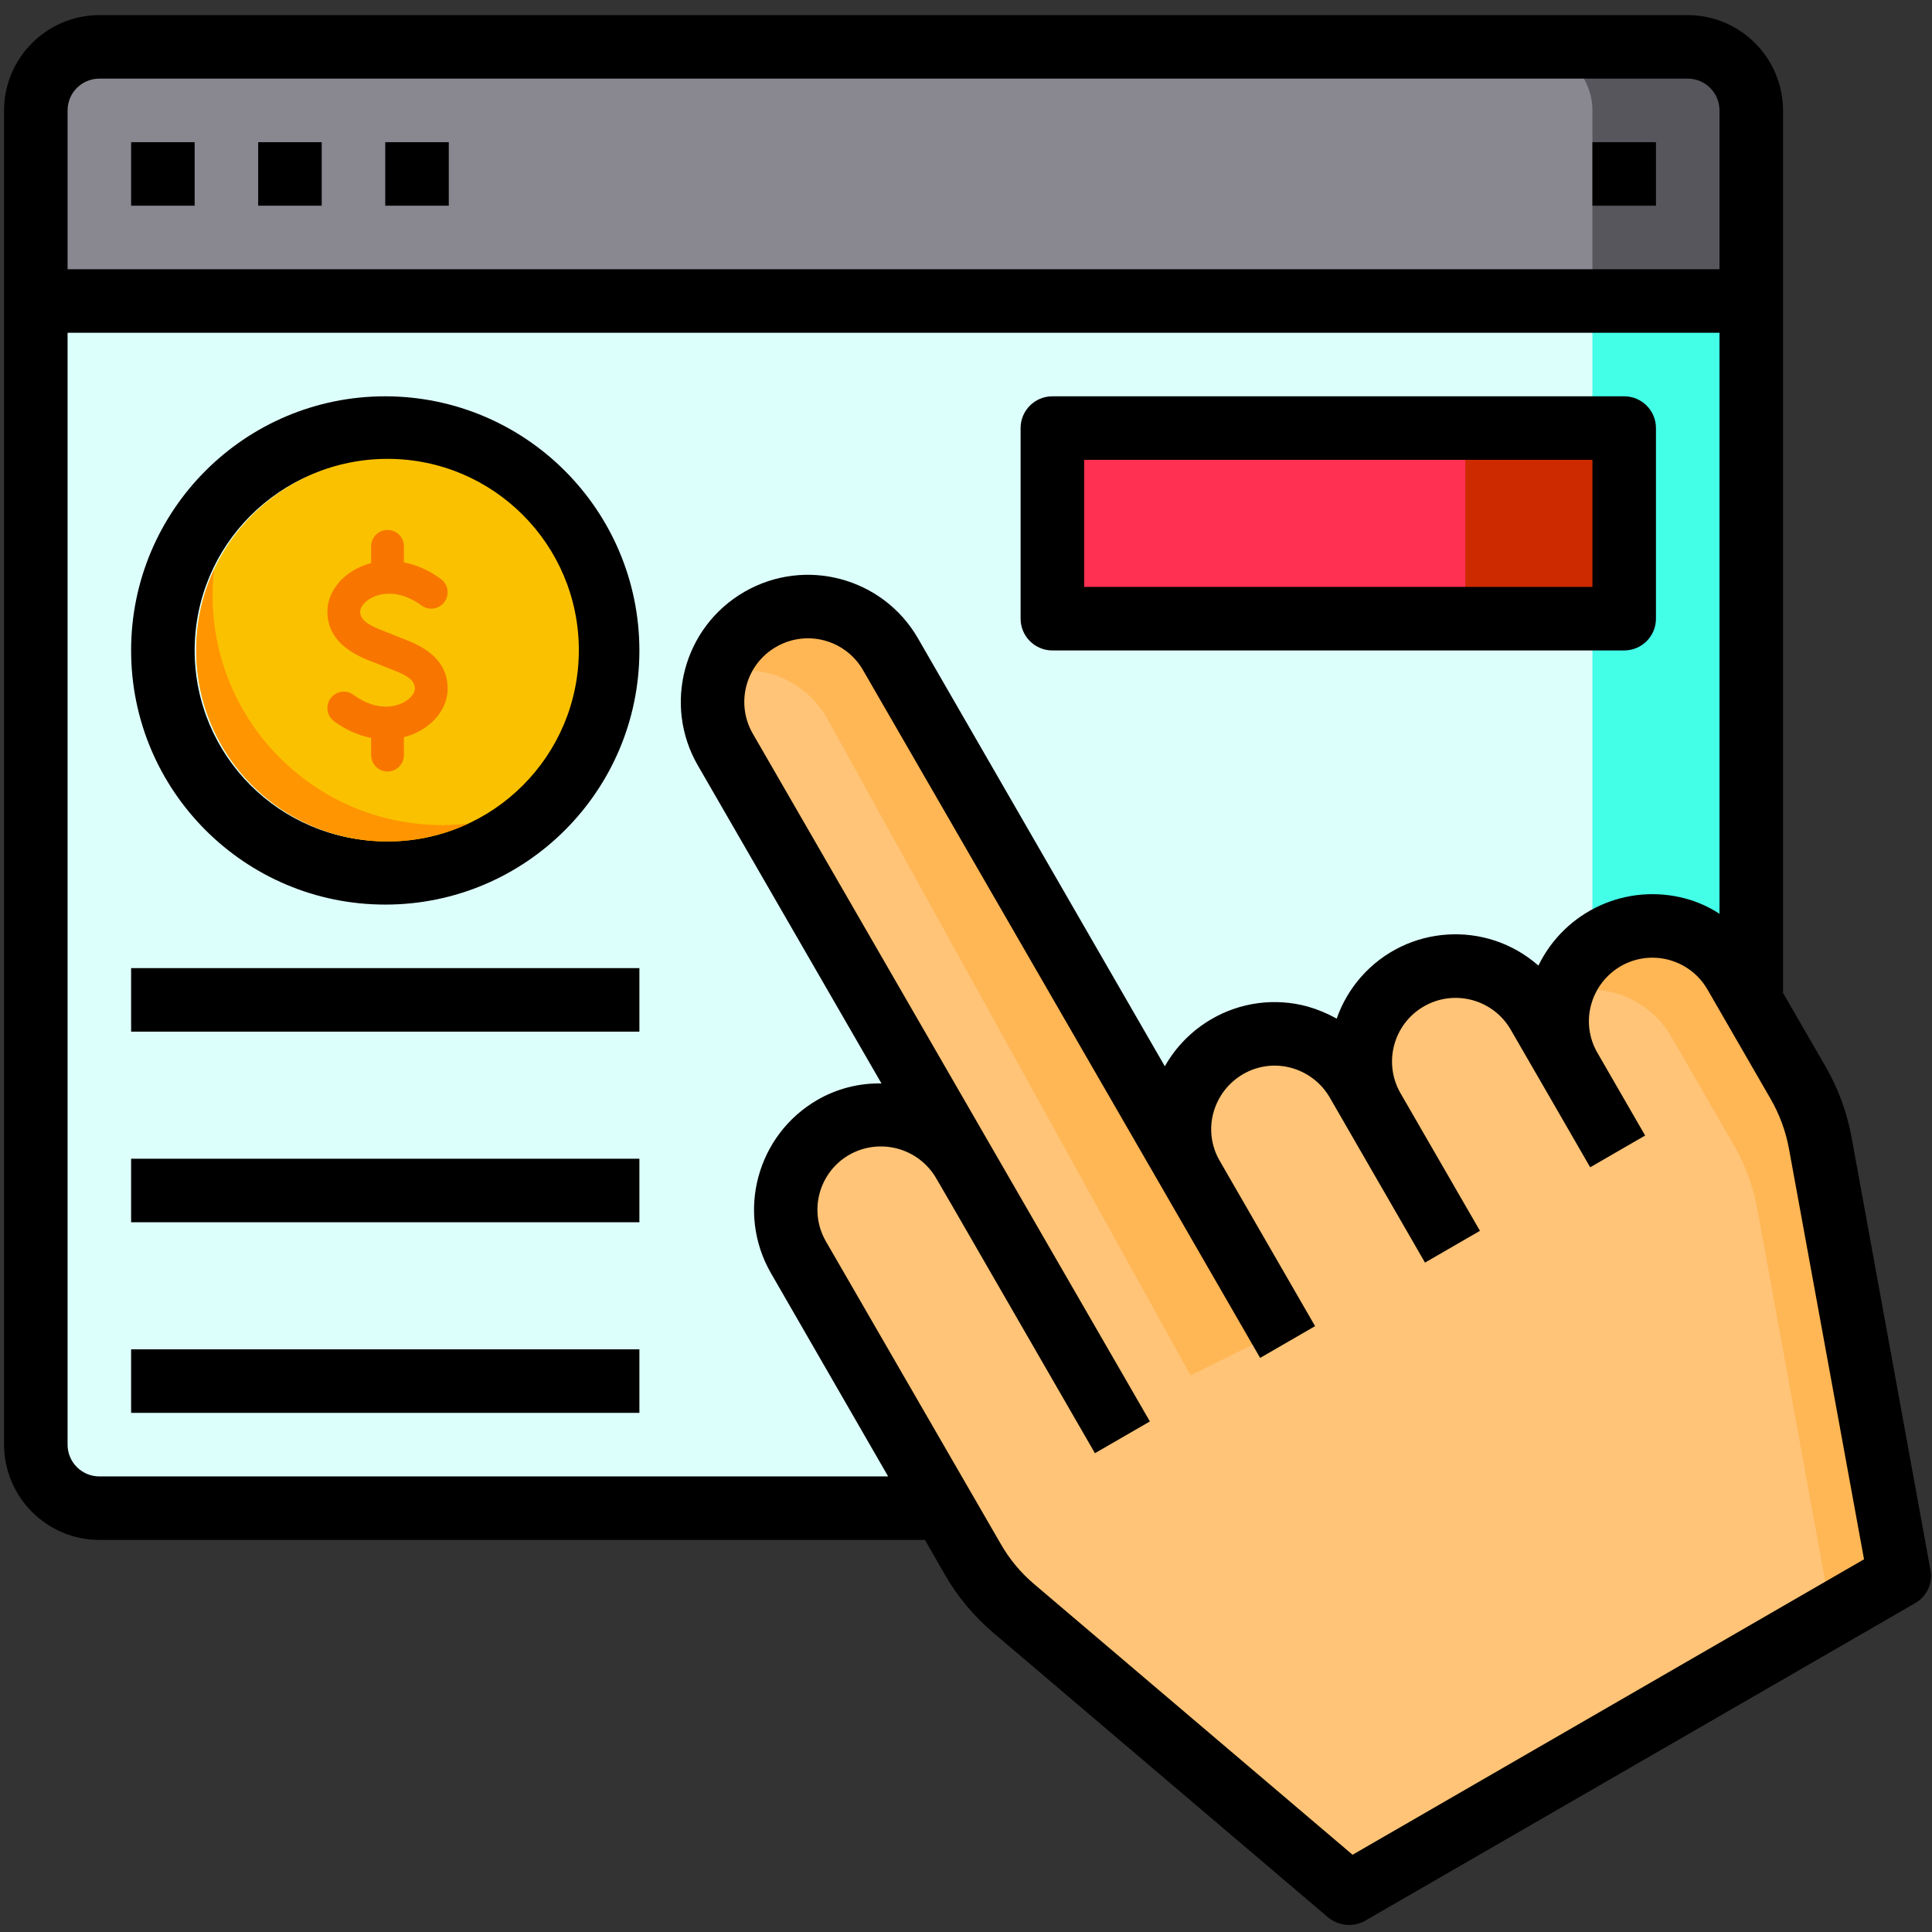 <svg xmlns="http://www.w3.org/2000/svg" xmlns:xlink="http://www.w3.org/1999/xlink" id="Layer_1" x="0px" y="0px" viewBox="0 0 512 512" style="enable-background:new 0 0 512 512;" xml:space="preserve"><rect x="0" y="0" width="512" height="512" fill="#333333" stroke="none"/><g id="browser-clock-time-management-click">	<path style="fill:#DDFFFB;" d="M9.49,79.769v303.074c0,9.299,7.538,16.837,16.837,16.837h420.936  c9.299,0,16.837-7.538,16.837-16.837V79.769H9.49z"></path>	<path style="fill:#44FFE8;" d="M464.101,79.769v303.074c-0.028,9.288-7.55,16.81-16.837,16.837H405.17  c9.288-0.028,16.81-7.55,16.837-16.837V79.769H464.101z"></path>	<path style="fill:#FFC477;" d="M255.401,308l-63.14-109.359c-7.483-11.771-4.007-27.38,7.765-34.863  c11.771-7.483,27.38-4.007,34.863,7.765c0.381,0.599,0.736,1.214,1.065,1.842l79.978,138.488  c-2.206-3.813-3.367-8.139-3.367-12.544c-0.062-13.948,11.195-25.306,25.143-25.369c9.075-0.04,17.474,4.791,22.002,12.656  l4.125,7.156c-2.142-3.804-3.272-8.094-3.283-12.46c-0.022-13.925,11.249-25.232,25.175-25.253  c9.03-0.014,17.378,4.802,21.886,12.625l8.419,14.564c-6.974-12.089-2.828-27.542,9.261-34.517  c12.089-6.974,27.543-2.828,34.517,9.261l4.294,7.408l12.376,21.468c2.853,5.03,4.871,10.488,5.977,16.164l20.878,114.495  L357.52,501.715l-88.733-75.348c-4.426-3.722-8.159-8.197-11.029-13.217l-7.745-13.47l-38.389-66.508  c-7.235-11.925-3.433-27.458,8.492-34.693c11.925-7.235,27.458-3.433,34.693,8.492C255.014,307.309,255.212,307.652,255.401,308z"></path>	<path style="fill:#898890;" d="M464.101,29.256v50.512H9.49V29.256c0.028-9.288,7.55-16.81,16.837-16.837h420.936  C456.552,12.446,464.074,19.969,464.101,29.256z"></path>	<path style="fill:#57565C;" d="M464.101,29.256v50.512h-42.094V29.256c-0.028-9.288-7.55-16.81-16.837-16.837h42.094  C456.552,12.446,464.074,19.969,464.101,29.256z"></path>	<rect x="278.889" y="113.443" style="fill:#FF3051;" width="151.537" height="50.512"></rect>	<rect x="388.333" y="113.443" style="fill:#CD2A00;" width="42.094" height="50.512"></rect>	<path style="fill:#FFB655;" d="M338.747,352.956l-23.236,11.534l-96.394-174.268c-4.491-7.842-12.851-12.665-21.889-12.628  c-2.456-0.015-4.898,0.355-7.24,1.094c1.766-6.165,5.876-11.393,11.449-14.564c12.092-6.953,27.529-2.811,34.517,9.261  L338.747,352.956z"></path>	<path style="fill:#FFB655;" d="M503.333,417.528l-18.016,10.439l-19.7-108.096c-1.106-5.676-3.124-11.134-5.977-16.164  l-16.669-28.876c-5.83-10.17-17.917-14.956-29.129-11.534c3.965-13.32,17.978-20.903,31.297-16.938  c6.204,1.847,11.458,6.014,14.669,11.634l16.669,28.876c2.853,5.03,4.871,10.488,5.977,16.164L503.333,417.528z"></path>	<path d="M511.583,416.013l-20.878-114.495c-1.196-6.637-3.532-13.017-6.903-18.858l-11.281-19.531V29.256  C472.479,15.325,461.195,4.042,447.264,4H26.328C12.396,4.042,1.113,15.325,1.071,29.256v353.587  c0.042,13.931,11.325,25.215,25.256,25.256H245.13l5.304,9.261c3.372,5.84,7.73,11.053,12.881,15.406l88.733,75.432  c1.555,1.241,3.482,1.923,5.472,1.936c1.474,0.007,2.925-0.371,4.209-1.094l145.812-84.187  C510.65,423.081,512.277,419.521,511.583,416.013z M17.909,29.256c0-4.65,3.769-8.419,8.419-8.419h420.936  c4.65,0,8.419,3.769,8.419,8.419V71.35H17.909V29.256z M26.328,391.262c-4.65,0-8.419-3.769-8.419-8.419V88.187h437.774v153.979  c-2.768-1.818-5.809-3.182-9.008-4.041c-15.572-4.199-31.931,3.256-38.979,17.764c-13.824-12.148-34.878-10.789-47.026,3.035  c-2.835,3.226-5.019,6.969-6.433,11.024c-2.422-1.359-4.992-2.432-7.661-3.199c-8.636-2.376-17.866-1.162-25.593,3.368  c-5.127,2.993-9.368,7.292-12.291,12.46l-65.414-113.4c-9.299-16.111-29.898-21.633-46.008-12.333s-21.633,29.898-12.333,46.008  l48.66,84.271c-5.962-0.12-11.843,1.394-17.006,4.378c-16.023,9.307-21.516,29.811-12.291,45.882l31.065,53.88H26.328z   M358.446,491.529l-84.187-71.559c-3.701-3.091-6.81-6.828-9.176-11.029l-46.219-79.978c-4.613-8.022-1.864-18.265,6.146-22.899  c8.073-4.624,18.364-1.882,23.067,6.146l4.209,7.24l37.884,65.666l14.564-8.419L199.501,194.432  c-4.641-8.045-1.891-18.328,6.146-22.983c8.035-4.681,18.343-1.963,23.025,6.072c0.014,0.025,0.029,0.049,0.043,0.074  l79.978,138.488l25.256,43.777l14.564-8.419l-25.256-43.777c-2.267-3.863-2.874-8.479-1.684-12.796  c1.174-4.29,3.986-7.948,7.829-10.187c3.863-2.267,8.479-2.874,12.796-1.684c4.29,1.174,7.948,3.986,10.187,7.829l25.256,43.777  l14.564-8.419l-21.047-36.453c-4.65-8.067-1.879-18.376,6.188-23.025s18.376-1.879,23.025,6.188l8.419,14.564l12.628,21.889  l14.564-8.419l-12.628-21.889c-2.267-3.863-2.874-8.479-1.684-12.796c1.174-4.29,3.986-7.948,7.829-10.187  c8.045-4.641,18.328-1.891,22.983,6.146l16.669,28.876c2.429,4.166,4.11,8.725,4.967,13.47l19.868,108.686L358.446,491.529z"></path>	<rect x="34.746" y="37.675" width="16.837" height="16.837"></rect>	<rect x="68.421" y="37.675" width="16.837" height="16.837"></rect>	<rect x="102.096" y="37.675" width="16.837" height="16.837"></rect>	<rect x="422.008" y="37.675" width="16.837" height="16.837"></rect>	<path d="M102.096,105.025c-37.196,0-67.35,30.154-67.35,67.35s30.154,67.35,67.35,67.35s67.35-30.154,67.35-67.35  C169.404,135.196,139.275,105.067,102.096,105.025z M102.096,222.887c-27.897,0-50.512-22.615-50.512-50.512  s22.615-50.512,50.512-50.512s50.512,22.615,50.512,50.512C152.581,200.26,129.982,222.859,102.096,222.887z"></path>	<path d="M278.889,172.375h151.537c4.65,0,8.419-3.769,8.419-8.419v-50.512c0-4.65-3.769-8.419-8.419-8.419H278.889  c-4.65,0-8.419,3.769-8.419,8.419v50.512C270.471,168.605,274.24,172.375,278.889,172.375z M287.308,121.862h134.7v33.675h-134.7  V121.862z"></path>	<rect x="34.746" y="256.562" width="134.7" height="16.837"></rect>	<rect x="34.746" y="307.074" width="134.7" height="16.837"></rect>	<rect x="34.746" y="357.587" width="134.7" height="16.837"></rect></g><circle style="fill:#FAC100;" cx="102.699" cy="172.301" r="50.699"></circle><path style="fill:#FF9500;" d="M52,172.301c0,28,22.698,50.699,50.699,50.699c7.409,0.007,14.729-1.616,21.44-4.755 c-2.309,0.268-4.631,0.405-6.955,0.41c-33.6,0-60.838-27.238-60.838-60.838c0.005-2.324,0.141-4.646,0.41-6.955 C53.616,157.573,51.993,164.893,52,172.301z"></path><path style="fill:#F87600;" d="M106.276,169.051c-0.665-0.254-1.287-0.489-1.824-0.726c-0.579-0.255-1.275-0.523-2.04-0.813 c-4.614-1.751-6.957-3.073-6.957-5.436c0-1.019,0.986-2.615,3.151-3.71c1.423-0.721,6.578-2.701,13.106,2.099 c1.934,1.422,4.654,1.007,6.076-0.927c1.422-1.934,1.007-4.654-0.927-6.076l0,0c-2.906-2.185-6.258-3.702-9.817-4.444v-4.24 c0-2.4-1.946-4.346-4.346-4.346c-2.4,0-4.346,1.946-4.346,4.346v4.454c-1.269,0.327-2.5,0.789-3.671,1.378 c-4.883,2.472-7.917,6.864-7.917,11.466c0,8.792,8.485,12.013,12.563,13.561c0.605,0.231,1.159,0.437,1.617,0.64 c0.658,0.289,1.416,0.581,2.229,0.892c4.679,1.787,6.767,2.985,6.767,5.356c0,1.019-0.986,2.615-3.151,3.71 c-1.425,0.721-6.578,2.701-13.106-2.099c-1.934-1.422-4.654-1.007-6.076,0.927c-1.422,1.934-1.007,4.654,0.927,6.076l0,0 c2.907,2.181,6.259,3.694,9.817,4.43v4.543c0,2.4,1.946,4.346,4.346,4.346c2.4,0,4.346-1.946,4.346-4.346v-4.756 c1.269-0.323,2.5-0.78,3.671-1.365c4.883-2.472,7.917-6.864,7.917-11.466C118.632,173.772,110.593,170.701,106.276,169.051z"></path><g></g><g></g><g></g><g></g><g></g><g></g><g></g><g></g><g></g><g></g><g></g><g></g><g></g><g></g><g></g></svg>